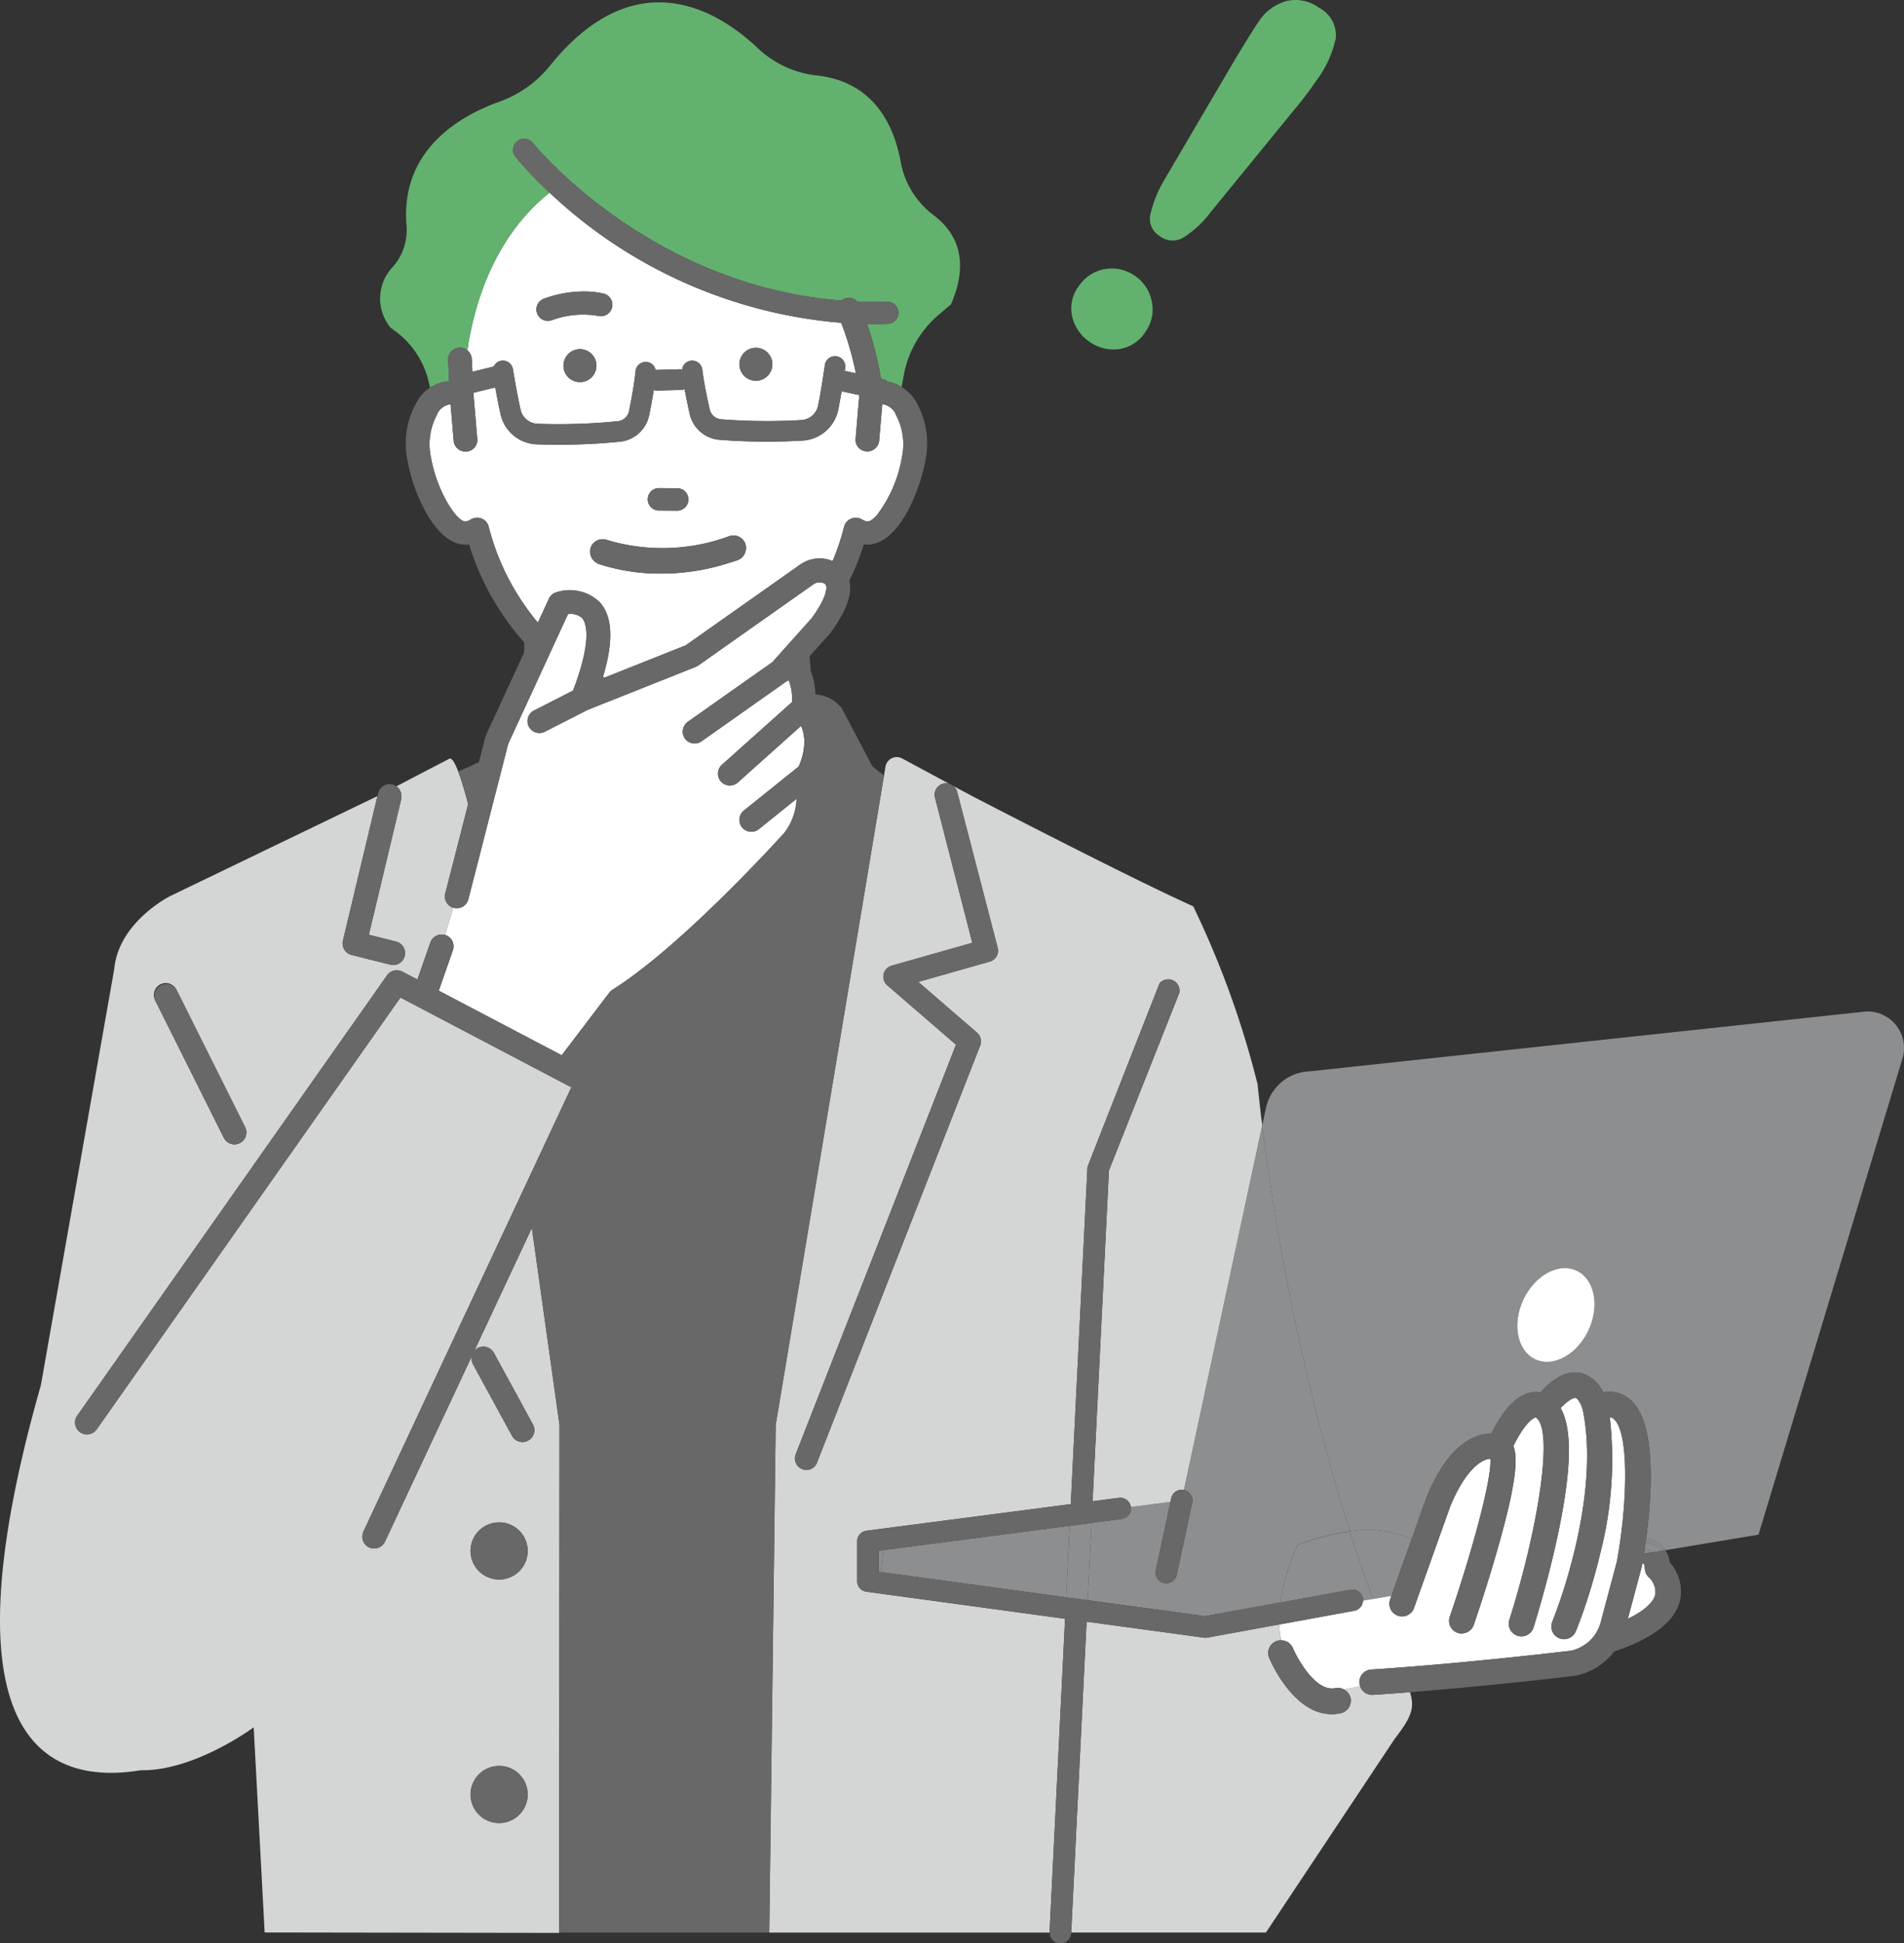 <svg xmlns="http://www.w3.org/2000/svg" width="191.174" height="195.109" viewBox="0 0 191.174 195.109">
  <rect x="0" y="0" width="191.174" height="195.109" fill="#333333" stroke="none"/>
  <g id="グループ_45252" data-name="グループ 45252" transform="translate(-657.866 -588.903)">
    <g id="グループ_45211" data-name="グループ 45211">
      <path id="パス_15094" data-name="パス 15094" d="M845.255,690.452l-55.874,6.01h0a4.65,4.65,0,0,0-4.4,3.665l-.378,1.761a237.24,237.24,0,0,0,8.786,40.766,10.617,10.617,0,0,1,6.209.786l1.5-4.206a.573.573,0,0,1,.027-.068c1.345-3.23,2.993-5.254,4.9-6.013a4.3,4.3,0,0,1,1.576-.315c1.276-2.533,2.6-3.886,4.039-4.136a2.615,2.615,0,0,1,.9,0c1.453-1.6,2.794-2.238,4.1-1.935a3.4,3.4,0,0,1,2.181,1.914,3.294,3.294,0,0,1,2.622.651c2.806,2.218,2.289,9.671,1.713,14.011a2.827,2.827,0,0,1,.834.227,2.706,2.706,0,0,1,1.093.971l9.35-1.561,14.444-47.768a3.67,3.67,0,0,0-3.619-4.759Zm-27.427,30.631h0c-.566,2.6-2.7,4.634-4.766,4.547s-3.282-2.264-2.716-4.862,2.7-4.634,4.765-4.547S818.394,718.485,817.828,721.083Z" fill="#8d8e8f"/>
      <path id="パス_15095" data-name="パス 15095" d="M776.743,738.493a1.074,1.074,0,0,1,.825,1.275l-1.554,7.241a1.073,1.073,0,0,1-1.047.847h0a1.073,1.073,0,0,1-1.05-1.3l1.474-6.871-3.977.517v0a1.072,1.072,0,0,1-.925,1.2l-3.024.394-.384,7.767,11.774,1.605,7.569-1.38a20.961,20.961,0,0,1,1.73-5.781,23.764,23.764,0,0,1,5.236-1.362,237.24,237.24,0,0,1-8.786-40.766l-7.863,36.606Z" fill="#8d8e8f"/>
      <path id="パス_15096" data-name="パス 15096" d="M746.355,746.745l18.562,2.531.355-7.186-18.7,2.437Z" fill="#8d8e8f"/>
      <path id="パス_15097" data-name="パス 15097" d="M746.081,746.707l.274.037.213-2.218-.488.063Z" fill="#8d8e8f"/>
      <path id="パス_15098" data-name="パス 15098" d="M764.917,749.276l2.163.295.384-7.766-2.191.286Z" fill="#8d8e8f"/>
      <path id="パス_15099" data-name="パス 15099" d="M823.54,744.543a1.788,1.788,0,0,1,.279.208l.8-.134a2.331,2.331,0,0,0-.808-.677,2.556,2.556,0,0,0-.715-.187c-.032.233-.063.447-.095.657A1.75,1.75,0,0,1,823.54,744.543Z" fill="#8d8e8f"/>
      <path id="パス_15100" data-name="パス 15100" d="M823.2,744.854a1.409,1.409,0,0,0-.259-.053c-.005.031-.01.068-.015.1Z" fill="#8d8e8f"/>
      <path id="パス_15101" data-name="パス 15101" d="M823.56,744.794l.259-.043a1.788,1.788,0,0,0-.279-.208,1.75,1.75,0,0,0-.538-.133c-.01.069-.02.139-.031.205A1.508,1.508,0,0,1,823.56,744.794Z" fill="#8d8e8f"/>
      <path id="パス_15102" data-name="パス 15102" d="M823.2,744.854l.358-.06a1.508,1.508,0,0,0-.589-.179c-.009.06-.019.129-.028.186A1.409,1.409,0,0,1,823.2,744.854Z" fill="#8d8e8f"/>
      <path id="パス_15103" data-name="パス 15103" d="M823.987,743.569a2.827,2.827,0,0,0-.834-.227c-.009.068-.018.133-.027.2a2.667,2.667,0,0,1,.778.211,2.541,2.541,0,0,1,.962.824l.214-.036A2.706,2.706,0,0,0,823.987,743.569Z" fill="#8d8e8f"/>
      <path id="パス_15104" data-name="パス 15104" d="M823.812,743.94a2.331,2.331,0,0,1,.808.677l.246-.041a2.541,2.541,0,0,0-.962-.824,2.667,2.667,0,0,0-.778-.211c-.01.071-.019.144-.029.212A2.556,2.556,0,0,1,823.812,743.94Z" fill="#8d8e8f"/>
      <path id="パス_15105" data-name="パス 15105" d="M797.569,749.133l2.028-5.694a10.617,10.617,0,0,0-6.209-.786c.722,2.264,1.5,4.533,2.328,6.79Z" fill="#8d8e8f"/>
      <path id="パス_15106" data-name="パス 15106" d="M786.422,749.8l7.05-1.286a1.072,1.072,0,0,1,1.247.863,1.042,1.042,0,0,1,0,.237l1-.167c-.831-2.257-1.606-4.526-2.328-6.79a23.764,23.764,0,0,0-5.236,1.362A20.961,20.961,0,0,0,786.422,749.8Z" fill="#8d8e8f"/>
    </g>
    <g id="グループ_45212" data-name="グループ 45212">
      <path id="パス_15107" data-name="パス 15107" d="M799.439,758.795c-2.344.185-3.7.268-3.732.268l-.077,0a1.26,1.26,0,0,1-1.2-.87l-1.622.333a1.267,1.267,0,0,1,.662.868,1.289,1.289,0,0,1-.948,1.5,4.292,4.292,0,0,1-.958.108h0c-3.881,0-6.172-5.424-6.275-5.672a1.276,1.276,0,0,1,1.2-1.745,9.623,9.623,0,0,1-.187-1.59l-7.237,1.321a1.035,1.035,0,0,1-.192.018v-.008a1,1,0,0,1-.145-.01l-11.76-1.6-1.543,31.209h19.549l12.946-19.473C799.61,761.279,799.922,760.359,799.439,758.795Z" fill="#d4d5d5"/>
      <path id="パス_15108" data-name="パス 15108" d="M744.871,742.583l1.909-.248,18.6-2.423,1.67-33.759.02-.134,7.154-18.214a.53.53,0,0,1,.248-.346,1.135,1.135,0,0,1,1.8,1.138l-7.06,17.822-1.641,33.208,2.639-.344a1.073,1.073,0,0,1,1.2.922l3.977-.517.08-.37a1.074,1.074,0,0,1,1.271-.825l7.863-36.606c-.325-2.607-.459-4.1-.459-4.1a92.729,92.729,0,0,0-6.468-17.892c-6.324-2.827-22.177-11.056-22.177-11.056l-1.972-1.061a1.119,1.119,0,0,1,.432.58l4.07,15.661a1.147,1.147,0,0,1-.771,1.427l-.014,0-5.122,1.456-2.055.584,1.845,1.595,4.055,3.505a1.146,1.146,0,0,1,.318,1.285l-6.414,16.391-9.976,25.494a1.146,1.146,0,0,1-1.068.728l0-.006a1.146,1.146,0,0,1-1.067-1.564l12.911-32.99,3.184-8.138-2.216-1.913-4.684-4.045a1.146,1.146,0,0,1,.436-1.969l4.963-1.409,3.137-.891-2.219-8.639-.977-3.8-.54-2.1a1.149,1.149,0,0,1,.771-1.429,1.123,1.123,0,0,1,.721.042l-4.793-2.581a1.149,1.149,0,0,0-1.557.469,1.125,1.125,0,0,0-.116.323l-.154.921-10.875,65.19-.647,50.978h28.159a.908.908,0,0,1-.01-.091l1.554-31.413-18.661-2.544-1.286-.176a1.071,1.071,0,0,1-.927-1.063v-3.993A1.073,1.073,0,0,1,744.871,742.583Z" fill="#d4d5d5"/>
      <path id="パス_15109" data-name="パス 15109" d="M694.357,742.667l4.444-9.493,11.857-25.333,4.575-9.774-.3-.157-1.074-.564-1.07-.562-3.975-2.089-7.7-4.044-1.074-.564-1.065-.56-.9-.474-3.184,4.525L667.723,732.2l-.166.235a1.195,1.195,0,0,1-1.954-1.375l28.932-41.119,2.193-3.118a1.2,1.2,0,0,1,1.532-.37l1.516.8,1.3-3.726a1.19,1.19,0,0,1,1.469-.742l.835-2.742a1.191,1.191,0,0,1-.812-1.415l2.3-8.982a33.772,33.772,0,0,0-.985-3.266c-.33-.869-.644-1.412-.895-1.306l-5.327,2.774a1.182,1.182,0,0,1,.5,1.12.83.83,0,0,1,0,.122l-.01.043L694.9,682.751l2.736.685a1.195,1.195,0,0,1-.289,2.354v0a1.181,1.181,0,0,1-.29-.035L694.048,685l-.877-.22a1.2,1.2,0,0,1-.873-1.436l1.123-4.7,2.019-8.452.326-1.365-.033.017-20.79,10.029s-5.178,2.589-5.61,7.336l-7.362,41.76c-10.109,35.516.471,40.231,10.009,38.666,5.338.1,11.173-4.176,11.347-4.3l.011-.007,1.1,20.591,29.345.045H714v-.032l.046-50.945-2.778-19.8L699.26,737.829l-2.738,5.848a1.2,1.2,0,0,1-1.083.689h0a1.17,1.17,0,0,1-1.1-1.631C694.35,742.714,694.347,742.689,694.357,742.667Zm-20.378-54.94a1.2,1.2,0,0,1,1.6.534l6.9,13.809a1.2,1.2,0,0,1-1.068,1.729h0a1.2,1.2,0,0,1-1.07-.661l-6.9-13.809A1.2,1.2,0,0,1,673.979,687.727Zm31.894,36.594a1.2,1.2,0,0,1,1.622.478l3.883,7.12a1.2,1.2,0,0,1-.491,1.625,1.188,1.188,0,0,1-.557.142h0a1.191,1.191,0,0,1-1.05-.623l-3.883-7.12A1.2,1.2,0,0,1,705.873,724.321Zm2.108,17.425a2.868,2.868,0,1,1-2.868,2.868A2.868,2.868,0,0,1,707.981,741.746Zm0,24.449a2.868,2.868,0,1,1-2.868,2.868A2.868,2.868,0,0,1,707.981,766.2Z" fill="#d4d5d5"/>
    </g>
    <g id="グループ_45213" data-name="グループ 45213">
      <path id="パス_15110" data-name="パス 15110" d="M747.715,630.308a1.786,1.786,0,0,0-1.112-.8,1.136,1.136,0,0,0-.153-.013l-.31,3.673a1.2,1.2,0,0,1-2.1.644,1.139,1.139,0,0,1-.268-.836l.372-4.407-1.779-.381c-.1.6-.212,1.235-.332,1.835a3.882,3.882,0,0,1-3.605,3.119,61.573,61.573,0,0,1-8.351-.084,3.331,3.331,0,0,1-.968-.236v0a3.341,3.341,0,0,1-1.99-2.354c-.159-.7-.347-1.586-.511-2.492a1.013,1.013,0,0,1-.327.075l-2.457.067a1.022,1.022,0,0,1-.318-.058c-.145.92-.315,1.825-.46,2.531a3.339,3.339,0,0,1-2.9,2.655,61.555,61.555,0,0,1-8.348.27,3.85,3.85,0,0,1-1.356-.287v.007a3.881,3.881,0,0,1-2.317-2.751c-.2-.9-.39-1.893-.532-2.683l-2.191.538.007.149.38,4.5a1.135,1.135,0,0,1-.268.836,1.184,1.184,0,0,1-.819.418h-.1a1.184,1.184,0,0,1-1.183-1.066l-.311-3.673a1.356,1.356,0,0,0-.157.012,1.788,1.788,0,0,0-1.109.8c-.055.094-.086.2-.136.293a6.27,6.27,0,0,0-.571,4.215c.6,3.454,2.661,6.58,3.511,6.443a1.353,1.353,0,0,0,.495-.2,1.219,1.219,0,0,1,1.079-.094,1.172,1.172,0,0,1,.71.8,24.24,24.24,0,0,0,3.638,7.943c.359.514.734,1.015,1.131,1.5.058.069.115.138.173.206l1.062-2.3.047-.1a1.193,1.193,0,0,1,.74-.644,4.363,4.363,0,0,1,4.343.973c1.316,1.434,1.427,3.909.344,7.515.055.028.11.05.165.078l8.142-3.24,9.458-6.67,1.13-.8.875-.618c.074-.054.153-.1.23-.143a3.344,3.344,0,0,1,3.057-.23,24.2,24.2,0,0,0,1.162-3.467,1.162,1.162,0,0,1,.568-.724,1.114,1.114,0,0,1,.141-.076,1.217,1.217,0,0,1,1.078.093c.018.012.042.014.061.025a1.378,1.378,0,0,0,.439.175.668.668,0,0,0,.45-.146,2.911,2.911,0,0,0,.609-.571,13.25,13.25,0,0,0,2.45-5.727,6.261,6.261,0,0,0-.577-4.224C747.8,630.5,747.767,630.4,747.715,630.308Zm-23.675,7.6,1.8.014a1.125,1.125,0,1,1-.02,2.249h0l-1.8-.014a1.125,1.125,0,0,1,.018-2.25Zm8.673,6.379a1.252,1.252,0,0,1-.762.847c-.343.126-.693.223-1.041.332a21.976,21.976,0,0,1-6.584,1.024h0a19.606,19.606,0,0,1-6.4-.983c-.025-.009-.042-.03-.066-.041a1.316,1.316,0,0,1-.683-1.6,1.276,1.276,0,0,1,1.641-.749,19.33,19.33,0,0,0,12.249-.377,1.275,1.275,0,0,1,1.637.756A1.243,1.243,0,0,1,732.713,644.286Z" fill="#fff"/>
      <path id="パス_15111" data-name="パス 15111" d="M705.234,624.91l.065,1.321,2.141-.527a1.013,1.013,0,0,1,.722-.576,1.031,1.031,0,0,1,1.2.822c0,.018.006.035.009.053s.364,2.256.759,4.023a1.821,1.821,0,0,0,1.725,1.426,59.522,59.522,0,0,0,8.055-.258,1.283,1.283,0,0,0,1.115-1.021c.224-1.1.52-2.677.652-4a1.029,1.029,0,0,1,1.124-.924,1.019,1.019,0,0,1,.893.809c.023,0,.046-.012.07-.013l2.457-.067a1.055,1.055,0,0,1,.137.024,1.014,1.014,0,0,1,.876-.882,1.029,1.029,0,0,1,1.147.9c.161,1.315.492,2.891.741,3.982a1.282,1.282,0,0,0,1.138,1,59.529,59.529,0,0,0,8.058.078,1.822,1.822,0,0,0,1.693-1.464c.355-1.775.667-4.016.67-4.039a1.03,1.03,0,1,1,2.045.248l-.005.036c0,.018-.018.131-.04.283l1.116.239a30.467,30.467,0,0,0-1.472-5.07,48.444,48.444,0,0,1-29.286-13.071c-3.64,2.93-6.821,7.634-8.143,15.091l-.1.75a1.165,1.165,0,0,1,.432.83Zm28.516-1.09a1.655,1.655,0,1,1-1.643,1.668A1.656,1.656,0,0,1,733.75,623.82Zm-17.64,3.447a1.655,1.655,0,0,1-1.668-1.642h0a1.655,1.655,0,1,1,1.668,1.642Zm-3.664-8.364a11.83,11.83,0,0,1,4.138-.737,9,9,0,0,1,1.866.207,1.151,1.151,0,0,1-.5,2.248,9.031,9.031,0,0,0-4.644.418,1.151,1.151,0,1,1-.86-2.136Z" fill="#fff"/>
      <path id="パス_15112" data-name="パス 15112" d="M740.747,647.582a.392.392,0,0,0-.14-.118l-.005,0a1.068,1.068,0,0,0-1.054.092l-.921.65-1.064.75-1.17.825-8.425,5.941a1.137,1.137,0,0,1-.247.134l-5.74,2.284-.345.137-.3.12-1.205.479-1.124.448-.261.1-.223.088-1.644.655-.829.423-1.882.961-1.466.749-.134.068a1.188,1.188,0,0,1-.542.131h0a1.195,1.195,0,0,1-.544-2.259l.178-.091.81-.413.281-.144,2.643-1.35c.052-.136.106-.274.155-.406.02-.055.044-.115.064-.168s.043-.124.066-.187c.095-.266.186-.528.267-.774.092-.283.174-.552.248-.81.019-.063.034-.122.051-.184s.035-.132.053-.2c.857-3.212.264-4.28.01-4.563a1.713,1.713,0,0,0-1.418-.386l-1.256,2.727-.085.184-.079.173-.358.776-.281.611-.073.157-.084.183-.078.169-1.033,2.244-.718,1.559-.462,1-1.493,3.241-2.867,11.181-1.138,4.439a1.2,1.2,0,0,1-1.467.84c-.013,0-.023-.014-.036-.018l-.835,2.742c.017.005.035,0,.053.007a1.2,1.2,0,0,1,.735,1.522l-1.418,4.063,6.491,3.41,5.853,3.075,4.786-6.291a1.192,1.192,0,0,1,.314-.287c7.146-4.5,17.193-15.689,17.294-15.8a6,6,0,0,0,1.188-3.368l-3.79,3.044a1.182,1.182,0,0,1-.747.263l-.005,0a1.195,1.195,0,0,1-.748-2.13l5.495-4.413a6.1,6.1,0,0,0,.571-2.338,4.187,4.187,0,0,0-.32-1.755l-.864.774-5.493,4.915a1.187,1.187,0,0,1-.8.3l.007.005a1.195,1.195,0,0,1-.8-2.085l3.693-3.3,3.136-2.807.211-.189c.008-.117.011-.233.01-.35a5.067,5.067,0,0,0-.345-1.839c-.022.007-.042.02-.063.029a.747.747,0,0,0-.108.048l-.016.007-4.139,2.921-4.432,3.126a1.191,1.191,0,0,1-.687.218h0a1.184,1.184,0,0,1-1.014-1.815,1.183,1.183,0,0,1,.324-.356l1.4-.99.353-.249.47-.332,3.4-2.4L735,655.678l.408-.288.184-.205,1.131-1.264,1.187-1.327.979-1.094.462-.517c1.538-2.1,1.515-3,1.471-3.229A.4.4,0,0,0,740.747,647.582Z" fill="#fff"/>
      <path id="パス_15113" data-name="パス 15113" d="M823.435,747.276a1.256,1.256,0,0,1-.417-.869,1.082,1.082,0,0,0-.119-.523.57.57,0,0,0-.134-.019c-.017.1-.038.215-.052.293-.007.033-.013.066-.021.1l-1.379,5.17c2.092-1.012,2.638-1.93,2.758-2.452A2.048,2.048,0,0,0,823.435,747.276Z" fill="#fff"/>
      <path id="パス_15114" data-name="パス 15114" d="M819.5,731.184a37.6,37.6,0,0,1-.964,13.688c-.022.092-.044.181-.066.273s-.046.19-.07.284c-.019.079-.038.159-.057.236q-.094.372-.189.727c-.028.1-.056.206-.084.309-.048.176-.095.352-.143.522-.06.212-.12.418-.179.62-.208.71-.413,1.361-.6,1.938-.062.187-.123.367-.181.539s-.125.361-.184.528c-.379,1.068-.652,1.731-.7,1.842a1.27,1.27,0,0,1-1.174.782l0,.005a1.275,1.275,0,0,1-1.177-1.77,52,52,0,0,0,1.83-5.576c1.177-4.329,2.3-10.445,1.236-15.637-.132-.567-.5-1.2-.726-1.247-.151-.031-.664.132-1.509,1.025,1.158,2.048,1.1,5.971-.155,12.131-.288,1.412-.615,2.8-.936,4.077-.828,3.285-1.621,5.794-1.631,5.823a1.268,1.268,0,0,1-1.212.887v0a1.271,1.271,0,0,1-1.213-1.66c.478-1.5.923-3.054,1.328-4.6,1.916-7.308,2.856-14.434,1.418-15.653a1.126,1.126,0,0,1-.1-.069h-.019c-.164.045-.992.393-2.22,2.869.489,1.263.215,3.856-1.355,9.516-.376,1.358-.778,2.7-1.151,3.909-.8,2.582-1.468,4.522-1.477,4.547a1.262,1.262,0,0,1-1.023.829,1.159,1.159,0,0,1-.177.028h-.006a1.275,1.275,0,0,1-1.2-1.689c.226-.656.451-1.329.673-2.007.136-.411.269-.825.4-1.239,1.732-5.439,3.154-10.978,3-12.615-.851.043-2.461,1.034-4.021,4.764l-1.742,4.891-1.3,3.637-.6,1.694a1.273,1.273,0,0,1-1.627.773c-.01,0-.017-.012-.026-.015a1.272,1.272,0,0,1-.747-1.612l.128-.36-1.853.31-1,.167a1.056,1.056,0,0,1-.858,1.01L786.307,752a9.623,9.623,0,0,0,.187,1.59,1.286,1.286,0,0,1,1.181.759c.5,1.188,2.352,4.468,4.285,4.036a1.269,1.269,0,0,1,.853.145l1.622-.333a1.234,1.234,0,0,1-.082-.4,1.273,1.273,0,0,1,1.2-1.275l.576-.036c.481-.032,1.263-.087,2.312-.167,1.586-.122,3.774-.3,6.438-.552,3.038-.285,6.674-.656,10.74-1.135a3.914,3.914,0,0,0,1.285-.548c.061-.038.122-.075.18-.117s.131-.1.2-.154a4,4,0,0,0,.648-.672c.07-.093.129-.193.19-.291a3.709,3.709,0,0,0,.192-.343,3.881,3.881,0,0,0,.333-.954l.262-.983.183-.685.17-.637.587-2.2.075-.281.072-.27.227-.851.008-.047c.014-.08.028-.163.042-.244v-.007c.014-.08.027-.16.041-.24.046-.272.092-.544.134-.819.011-.071.021-.142.031-.213s.024-.155.035-.233c.795-5.462.792-11.369-.65-12.509A.636.636,0,0,0,819.5,731.184Z" fill="#fff"/>
      <path id="パス_15115" data-name="パス 15115" d="M813.063,725.63c2.066.087,4.2-1.947,4.766-4.547h0c.566-2.6-.651-4.775-2.716-4.862s-4.2,1.949-4.765,4.547S811,725.543,813.063,725.63Z" fill="#fff"/>
    </g>
    <g id="グループ_45214" data-name="グループ 45214">
      <path id="パス_15116" data-name="パス 15116" d="M751.635,610.534v-.005a8.633,8.633,0,0,1-3.327-5.344c-.659-3.643-2.669-8.112-8.508-8.714a10.207,10.207,0,0,1-5.922-2.807c-2.383-2.227-6.146-4.816-10.583-4.5-3.612.26-7.064,2.414-10.259,6.4a11.475,11.475,0,0,1-5.1,3.577c-3.746,1.347-9.93,4.756-9.249,12.46a5.6,5.6,0,0,1-1.348,4.063,4.6,4.6,0,0,0-.272,6.121l.306.232A8.8,8.8,0,0,1,700.9,627.2l.15.628a4.1,4.1,0,0,1,1.513-.606c.132-.021.266-.035.4-.043l-.1-2.151a1.135,1.135,0,0,1,.3-.826,1.191,1.191,0,0,1,.833-.389,1.169,1.169,0,0,1,.811.269l.1-.75c1.322-7.457,4.5-12.161,8.143-15.091a36.229,36.229,0,0,1-3.441-3.618,1.112,1.112,0,0,1,1.738-1.387c.122.155,11.669,14.35,31,15.84a1.142,1.142,0,0,1,.283-.187,1.192,1.192,0,0,1,1.317.284c.554.021,1.111.038,1.677.038.436,0,.87-.007,1.313-.02h.034a1.114,1.114,0,0,1,.033,2.227q-.717.023-1.421.021v0c-.225,0-.442-.011-.665-.015a33.1,33.1,0,0,1,1.4,5.5l.185.039a1,1,0,0,1,.461.251c.014,0,.029,0,.043,0a4.12,4.12,0,0,1,1.384.538l.236-1.256a10.369,10.369,0,0,1,3.451-5.954l1.261-1.074.024-.054C754.5,616.821,755.13,613.18,751.635,610.534Z" fill="#63b16e"/>
      <path id="パス_15117" data-name="パス 15117" d="M790.328,589.694a4.014,4.014,0,0,0-3.246-.7,4.9,4.9,0,0,0-2.926,2.219q-.921,1.355-2.839,4.6l-6.531,11.125v.007a12.2,12.2,0,0,0-1.427,3.532,2.032,2.032,0,0,0,.978,2.145,2.109,2.109,0,0,0,2.4.1,10.35,10.35,0,0,0,2.708-2.546l8.409-10.3A35.573,35.573,0,0,0,790.035,597a10.814,10.814,0,0,0,1.948-4.249A3.1,3.1,0,0,0,790.328,589.694Z" fill="#63b16e"/>
      <path id="パス_15118" data-name="パス 15118" d="M771.779,616.572l-.045-.03a3.991,3.991,0,0,0-5.541,1.072,3.72,3.72,0,0,0-.659,3.143,4.229,4.229,0,0,0,1.768,2.488h0a4.113,4.113,0,0,0,2.938.7,3.75,3.75,0,0,0,2.662-1.763,3.824,3.824,0,0,0,.607-3.017A3.984,3.984,0,0,0,771.779,616.572Z" fill="#63b16e"/>
    </g>
    <g id="グループ_45215" data-name="グループ 45215">
      <path id="パス_15119" data-name="パス 15119" d="M735.755,731.948l10.875-65.19-1.166-.9-3.081-5.855a3.621,3.621,0,0,0-2.646-1.378,6.262,6.262,0,0,0-.462-2.319l-.122-1.518,2.024-2.255c.025-.028.048-.057.071-.088,1.558-2.115,2.188-3.8,1.926-5.147-.006-.03-.02-.058-.027-.088a26.4,26.4,0,0,0,1.448-3.656c.122.017.241.02.365.025,3.257,0,5.352-5.757,5.808-8.383a8.377,8.377,0,0,0-1.089-6.224A4.255,4.255,0,0,0,747,627.209c-.014,0-.029,0-.043,0a1,1,0,0,0-.461-.251l-.185-.039a33.1,33.1,0,0,0-1.4-5.5c.223,0,.44.015.665.015v0q.7,0,1.421-.021a1.114,1.114,0,0,0-.033-2.227h-.034c-.443.013-.877.02-1.313.02-.566,0-1.123-.017-1.677-.038a1.192,1.192,0,0,0-1.317-.284,1.142,1.142,0,0,0-.283.187c-19.331-1.49-30.878-15.685-31-15.84a1.112,1.112,0,0,0-1.738,1.387,36.229,36.229,0,0,0,3.441,3.618,48.444,48.444,0,0,0,29.286,13.071,30.467,30.467,0,0,1,1.472,5.07l-1.116-.239c.022-.152.037-.265.04-.283l.005-.036a1.03,1.03,0,1,0-2.045-.248c0,.023-.315,2.264-.67,4.039a1.822,1.822,0,0,1-1.693,1.464,59.529,59.529,0,0,1-8.058-.078,1.282,1.282,0,0,1-1.138-1c-.249-1.091-.58-2.667-.741-3.982a1.029,1.029,0,0,0-1.147-.9,1.014,1.014,0,0,0-.876.882,1.055,1.055,0,0,0-.137-.024l-2.457.067c-.024,0-.047.01-.07.013a1.019,1.019,0,0,0-.893-.809,1.029,1.029,0,0,0-1.124.924c-.132,1.323-.428,2.9-.652,4a1.283,1.283,0,0,1-1.115,1.021,59.522,59.522,0,0,1-8.055.258,1.821,1.821,0,0,1-1.725-1.426c-.4-1.767-.759-4-.759-4.023s-.005-.035-.009-.053a1.031,1.031,0,0,0-1.2-.822,1.013,1.013,0,0,0-.722.576l-2.141.527-.065-1.321h0a1.191,1.191,0,0,0-1.243-1.1,1.191,1.191,0,0,0-.833.389,1.135,1.135,0,0,0-.3.826l.1,2.151c-.134.008-.268.022-.4.043a4.105,4.105,0,0,0-2.679,1.765,8.381,8.381,0,0,0-1.088,6.226c.546,3.157,2.911,8.806,6.172,8.357a26.482,26.482,0,0,0,5.539,9.853l-.017,1-3.813,8.274a1.23,1.23,0,0,0-.072.2l-.652,2.543-2.062.933a33.772,33.772,0,0,1,.985,3.266l-2.3,8.982a1.191,1.191,0,0,0,.812,1.415c.013,0,.023.014.036.018a1.2,1.2,0,0,0,1.467-.84l1.138-4.439,2.867-11.181,1.493-3.241.462-1,.718-1.559,1.033-2.244.078-.169.084-.183.073-.157.281-.611.358-.776.079-.173.085-.184,1.256-2.727a1.713,1.713,0,0,1,1.418.386c.254.283.847,1.351-.01,4.563-.018.067-.034.13-.053.2s-.032.121-.051.184c-.074.258-.156.527-.248.81-.081.246-.172.508-.267.774-.023.063-.043.123-.066.187s-.044.113-.064.168c-.049.132-.1.27-.155.406l-2.643,1.35-.281.144-.81.413-.178.091a1.195,1.195,0,0,0,.544,2.259h0a1.188,1.188,0,0,0,.542-.131l.134-.068,1.466-.749,1.882-.961.829-.423,1.644-.655.223-.088.261-.1,1.124-.448,1.205-.479.3-.12.345-.137,5.74-2.284a1.137,1.137,0,0,0,.247-.134l8.425-5.941,1.17-.825,1.064-.75.921-.65a1.068,1.068,0,0,1,1.054-.092l.005,0a.412.412,0,0,1,.216.29c.044.229.067,1.129-1.471,3.229l-.462.517-.979,1.094-1.187,1.327-1.131,1.264-.184.205-.408.288-2.458,1.734-3.4,2.4-.47.332-.353.249-1.4.99a1.256,1.256,0,0,0-.506.977,1.2,1.2,0,0,0,1.2,1.194h0a1.191,1.191,0,0,0,.687-.218l4.432-3.126,4.139-2.921.016-.007a.747.747,0,0,1,.108-.048c.021-.009.041-.022.063-.029a5.067,5.067,0,0,1,.345,1.839c0,.117,0,.233-.01.35l-.211.189-3.136,2.807-3.693,3.3a1.195,1.195,0,0,0,.8,2.085l-.007-.005a1.187,1.187,0,0,0,.8-.3l5.493-4.915.864-.774a4.187,4.187,0,0,1,.32,1.755,6.1,6.1,0,0,1-.571,2.338l-5.495,4.413a1.195,1.195,0,0,0,.748,2.13l.005,0a1.182,1.182,0,0,0,.747-.263l3.79-3.044a6,6,0,0,1-1.188,3.368c-.1.111-10.148,11.3-17.294,15.8a1.192,1.192,0,0,0-.314.287l-4.786,6.291-5.853-3.075-6.491-3.41,1.418-4.063a1.2,1.2,0,0,0-.735-1.522c-.018-.006-.036,0-.053-.007a1.19,1.19,0,0,0-1.469.742l-1.3,3.726-1.516-.8a1.2,1.2,0,0,0-1.532.37l-2.193,3.118L665.6,731.055a1.195,1.195,0,0,0,1.954,1.375l.166-.235,27.171-38.617,3.184-4.525.9.474,1.065.56,1.074.564,7.7,4.044,3.975,2.089,1.07.562,1.074.564.3.157-4.575,9.774L698.8,733.174l-4.444,9.493c-.01.022-.007.047-.015.069a1.17,1.17,0,0,0,1.1,1.631h0a1.2,1.2,0,0,0,1.083-.689l2.738-5.848,12.006-25.651,2.778,19.8L714,782.928h28.871v0h-7.761ZM707.592,627.793c.142.79.331,1.783.532,2.683a3.881,3.881,0,0,0,2.317,2.751v-.007a3.85,3.85,0,0,0,1.356.287,61.555,61.555,0,0,0,8.348-.27,3.339,3.339,0,0,0,2.9-2.655c.145-.706.315-1.611.46-2.531a1.022,1.022,0,0,0,.318.058l2.457-.067a1.013,1.013,0,0,0,.327-.075c.164.906.352,1.8.511,2.492a3.341,3.341,0,0,0,1.99,2.354v0a3.331,3.331,0,0,0,.968.236,61.573,61.573,0,0,0,8.351.084,3.882,3.882,0,0,0,3.605-3.119c.12-.6.233-1.239.332-1.835l1.779.381-.372,4.407a1.139,1.139,0,0,0,.268.836,1.2,1.2,0,0,0,2.1-.644l.31-3.673a1.136,1.136,0,0,1,.153.013,1.786,1.786,0,0,1,1.112.8c.052.09.083.19.13.282a6.261,6.261,0,0,1,.577,4.224,13.25,13.25,0,0,1-2.45,5.727,2.911,2.911,0,0,1-.609.571.668.668,0,0,1-.45.146,1.378,1.378,0,0,1-.439-.175c-.019-.011-.043-.013-.061-.025a1.217,1.217,0,0,0-1.078-.093,1.114,1.114,0,0,0-.141.076,1.162,1.162,0,0,0-.568.724,24.2,24.2,0,0,1-1.162,3.467,3.344,3.344,0,0,0-3.057.23c-.077.047-.156.089-.23.143l-.875.618-1.13.8-9.458,6.67-8.142,3.24c-.055-.028-.11-.05-.165-.078,1.083-3.606.972-6.081-.344-7.515a4.363,4.363,0,0,0-4.343-.973,1.193,1.193,0,0,0-.74.644l-.047.1-1.062,2.3c-.058-.068-.115-.137-.173-.206-.4-.485-.772-.986-1.131-1.5a24.24,24.24,0,0,1-3.638-7.943,1.172,1.172,0,0,0-.71-.8,1.219,1.219,0,0,0-1.079.094,1.353,1.353,0,0,1-.495.2c-.85.137-2.911-2.989-3.511-6.443a6.27,6.27,0,0,1,.571-4.215c.05-.1.081-.2.136-.293a1.788,1.788,0,0,1,1.109-.8,1.356,1.356,0,0,1,.157-.012l.311,3.673a1.184,1.184,0,0,0,1.183,1.066h.1a1.184,1.184,0,0,0,.819-.418,1.135,1.135,0,0,0,.268-.836l-.38-4.5-.007-.149Z" fill="#696869"/>
      <path id="パス_15120" data-name="パス 15120" d="M752.3,671.116l.977,3.8,2.219,8.639-3.137.891-4.963,1.409a1.146,1.146,0,0,0-.436,1.969l4.684,4.045,2.216,1.913-3.184,8.138-12.911,32.99a1.146,1.146,0,0,0,1.067,1.564l0,.006a1.146,1.146,0,0,0,1.068-.728l9.976-25.494,6.414-16.391a1.146,1.146,0,0,0-.318-1.285l-4.055-3.505-1.845-1.595,2.055-.584,5.122-1.456.014,0a1.147,1.147,0,0,0,.771-1.427l-4.07-15.661a1.119,1.119,0,0,0-.432-.58l-.276-.149a1.123,1.123,0,0,0-.721-.042,1.149,1.149,0,0,0-.771,1.429Z" fill="#696869"/>
      <path id="パス_15121" data-name="パス 15121" d="M707.981,741.746a2.868,2.868,0,1,0,2.868,2.868A2.868,2.868,0,0,0,707.981,741.746Z" fill="#696869"/>
      <path id="パス_15122" data-name="パス 15122" d="M707.981,766.2a2.868,2.868,0,1,0,2.868,2.868A2.868,2.868,0,0,0,707.981,766.2Z" fill="#696869"/>
      <path id="パス_15123" data-name="パス 15123" d="M735.417,625.462a1.655,1.655,0,1,0-1.642,1.668A1.656,1.656,0,0,0,735.417,625.462Z" fill="#696869"/>
      <path id="パス_15124" data-name="パス 15124" d="M714.442,625.625h0a1.655,1.655,0,1,0,1.642-1.668A1.655,1.655,0,0,0,714.442,625.625Z" fill="#696869"/>
      <path id="パス_15125" data-name="パス 15125" d="M724.022,640.157l1.8.014h0a1.125,1.125,0,1,0,.02-2.249l-1.8-.014a1.125,1.125,0,0,0-.018,2.25Z" fill="#696869"/>
      <path id="パス_15126" data-name="パス 15126" d="M719.324,619.747a1.151,1.151,0,0,0-.874-1.374,9,9,0,0,0-1.866-.207,11.83,11.83,0,0,0-4.138.737,1.151,1.151,0,1,0,.86,2.136,9.031,9.031,0,0,1,4.644-.418A1.151,1.151,0,0,0,719.324,619.747Z" fill="#696869"/>
      <path id="パス_15127" data-name="パス 15127" d="M693.171,684.781l.877.22,3.006.752a1.181,1.181,0,0,0,.29.035v0a1.195,1.195,0,0,0,.289-2.354l-2.736-.685,3.255-13.626.01-.043a.83.83,0,0,0,0-.122,1.182,1.182,0,0,0-.5-1.12,1.186,1.186,0,0,0-1.836.729l-.062.259-.326,1.365-2.019,8.452-1.123,4.7A1.2,1.2,0,0,0,693.171,684.781Z" fill="#696869"/>
      <path id="パス_15128" data-name="パス 15128" d="M707.495,724.8a1.2,1.2,0,1,0-2.1,1.144l3.883,7.12a1.191,1.191,0,0,0,1.05.623h0a1.188,1.188,0,0,0,.557-.142,1.2,1.2,0,0,0,.491-1.625Z" fill="#696869"/>
      <path id="パス_15129" data-name="パス 15129" d="M680.345,703.139a1.2,1.2,0,0,0,1.07.661h0a1.2,1.2,0,0,0,1.068-1.729l-6.9-13.809a1.2,1.2,0,0,0-2.138,1.069Z" fill="#696869"/>
      <path id="パス_15130" data-name="パス 15130" d="M825.519,745.769a2.716,2.716,0,0,0-.439-1.229l-.214.036-.246.041-.8.134-.259.043-.358.06-.274.046c.005-.031.01-.068.015-.1.009-.057.019-.126.028-.186s.021-.136.031-.205c.032-.21.063-.424.095-.657.01-.068.019-.141.029-.212s.018-.131.027-.2c.576-4.34,1.093-11.793-1.713-14.011a3.294,3.294,0,0,0-2.622-.651,3.4,3.4,0,0,0-2.181-1.914c-1.306-.3-2.647.335-4.1,1.935a2.615,2.615,0,0,0-.9,0c-1.439.25-2.763,1.6-4.039,4.136a4.3,4.3,0,0,0-1.576.315c-1.907.759-3.555,2.783-4.9,6.013a.573.573,0,0,0-.027.068l-1.5,4.206-2.028,5.694-.128.36a1.272,1.272,0,0,0,.747,1.612c.009,0,.016.012.026.015a1.273,1.273,0,0,0,1.627-.773l.6-1.694,1.3-3.637,1.742-4.891c1.56-3.73,3.17-4.721,4.021-4.764.156,1.637-1.266,7.176-3,12.615-.132.414-.265.828-.4,1.239-.222.678-.447,1.351-.673,2.007a1.275,1.275,0,0,0,1.2,1.689h.006a1.159,1.159,0,0,0,.177-.028,1.262,1.262,0,0,0,1.023-.829c.009-.025.677-1.965,1.477-4.547.373-1.206.775-2.551,1.151-3.909,1.57-5.66,1.844-8.253,1.355-9.516,1.228-2.476,2.056-2.824,2.22-2.869h.019a1.126,1.126,0,0,0,.1.069c1.438,1.219.5,8.345-1.418,15.653-.405,1.543-.85,3.093-1.328,4.6a1.271,1.271,0,0,0,1.213,1.66v0a1.268,1.268,0,0,0,1.212-.887c.01-.029.8-2.538,1.631-5.823.321-1.276.648-2.665.936-4.077,1.257-6.16,1.313-10.083.155-12.131.845-.893,1.358-1.056,1.509-1.025.228.052.594.68.726,1.247,1.067,5.192-.059,11.308-1.236,15.637a52,52,0,0,1-1.83,5.576,1.275,1.275,0,0,0,1.177,1.77l0-.005a1.27,1.27,0,0,0,1.174-.782c.046-.111.319-.774.7-1.842.059-.167.12-.342.184-.528s.119-.352.181-.539c.192-.577.4-1.228.6-1.938.059-.2.119-.408.179-.62.048-.17.1-.346.143-.522.028-.1.056-.2.084-.309q.095-.355.189-.727c.019-.077.038-.157.057-.236.024-.094.047-.189.07-.284s.044-.181.066-.273a37.6,37.6,0,0,0,.964-13.688.636.636,0,0,1,.364.145c1.442,1.14,1.445,7.047.65,12.509-.011.078-.023.156-.035.233s-.02.142-.031.213c-.042.275-.088.547-.134.819-.014.08-.027.16-.041.24v.007c-.014.081-.028.164-.042.244l-.008.047-.227.851-.072.27-.075.281-.587,2.2-.17.637-.183.685-.262.983a3.881,3.881,0,0,1-.333.954,3.709,3.709,0,0,1-.192.343c-.061.1-.12.2-.19.291a4,4,0,0,1-.648.672c-.064.053-.128.105-.2.154s-.119.079-.18.117a3.914,3.914,0,0,1-1.285.548c-4.066.479-7.7.85-10.74,1.135-2.664.249-4.852.43-6.438.552-1.049.08-1.831.135-2.312.167l-.576.036a1.273,1.273,0,0,0-1.2,1.275,1.234,1.234,0,0,0,.082.4,1.26,1.26,0,0,0,1.2.87l.077,0c.032,0,1.388-.083,3.732-.268,3.548-.28,9.38-.8,16.479-1.632a6.45,6.45,0,0,0,4.015-2.449c3.956-1.344,6.14-3.041,6.63-5.174A4.362,4.362,0,0,0,825.519,745.769Zm-1.448,3.207c-.12.522-.666,1.44-2.758,2.452l1.379-5.17c.008-.034.014-.067.021-.1.014-.078.035-.193.052-.293a.57.57,0,0,1,.134.019,1.082,1.082,0,0,1,.119.523,1.256,1.256,0,0,0,.417.869A2.048,2.048,0,0,1,824.071,748.976Z" fill="#696869"/>
      <path id="パス_15131" data-name="パス 15131" d="M794.715,749.61a1.042,1.042,0,0,0,0-.237,1.072,1.072,0,0,0-1.247-.863l-7.05,1.286-7.569,1.38-11.774-1.605-2.162-.295-18.562-2.531-.274-.038V744.59l.488-.063,18.7-2.437,2.191-.286,3.024-.394a1.072,1.072,0,0,0,.925-1.2v0a1.073,1.073,0,0,0-1.2-.922l-2.639.344,1.641-33.208,7.06-17.822a1.135,1.135,0,0,0-1.8-1.138.53.53,0,0,0-.248.346l-7.154,18.214-.02.134-1.67,33.759-18.6,2.423-1.909.248a1.073,1.073,0,0,0-.934,1.063v3.993a1.071,1.071,0,0,0,.927,1.063l1.286.176,18.661,2.544-1.554,31.413a.908.908,0,0,0,.01.091,1.078,1.078,0,0,0,.977,1.086h.1v0a1.087,1.087,0,0,0,1.081-.991l0-.093,1.543-31.209,11.76,1.6a1,1,0,0,0,.145.01v.008a1.035,1.035,0,0,0,.192-.018L786.307,752l7.55-1.379A1.056,1.056,0,0,0,794.715,749.61Z" fill="#696869"/>
      <path id="パス_15132" data-name="パス 15132" d="M775.468,739.318l-.08.37-1.474,6.871a1.073,1.073,0,0,0,1.05,1.3h0a1.073,1.073,0,0,0,1.047-.847l1.554-7.241a1.074,1.074,0,0,0-.825-1.275h0A1.074,1.074,0,0,0,775.468,739.318Z" fill="#696869"/>
      <path id="パス_15133" data-name="パス 15133" d="M791.57,761.006h0Z" fill="#696869"/>
      <path id="パス_15134" data-name="パス 15134" d="M792.813,758.529a1.269,1.269,0,0,0-.853-.145c-1.933.432-3.785-2.848-4.285-4.036a1.289,1.289,0,0,0-2.381.986c.1.248,2.394,5.672,6.275,5.672a4.292,4.292,0,0,0,.958-.108,1.289,1.289,0,0,0,.948-1.5A1.267,1.267,0,0,0,792.813,758.529Z" fill="#696869"/>
      <path id="パス_15135" data-name="パス 15135" d="M717.862,645.465c.024.011.041.032.066.041a19.606,19.606,0,0,0,6.4.983,21.976,21.976,0,0,0,6.584-1.024c.348-.109.7-.206,1.041-.332a1.335,1.335,0,0,0,.755-1.637,1.275,1.275,0,0,0-1.637-.756,19.33,19.33,0,0,1-12.249.377,1.276,1.276,0,0,0-1.641.749,1.316,1.316,0,0,0,.683,1.6Z" fill="#696869"/>
      <path id="パス_15136" data-name="パス 15136" d="M724.328,646.489h0Z" fill="#696869"/>
    </g>
  </g>
</svg>
